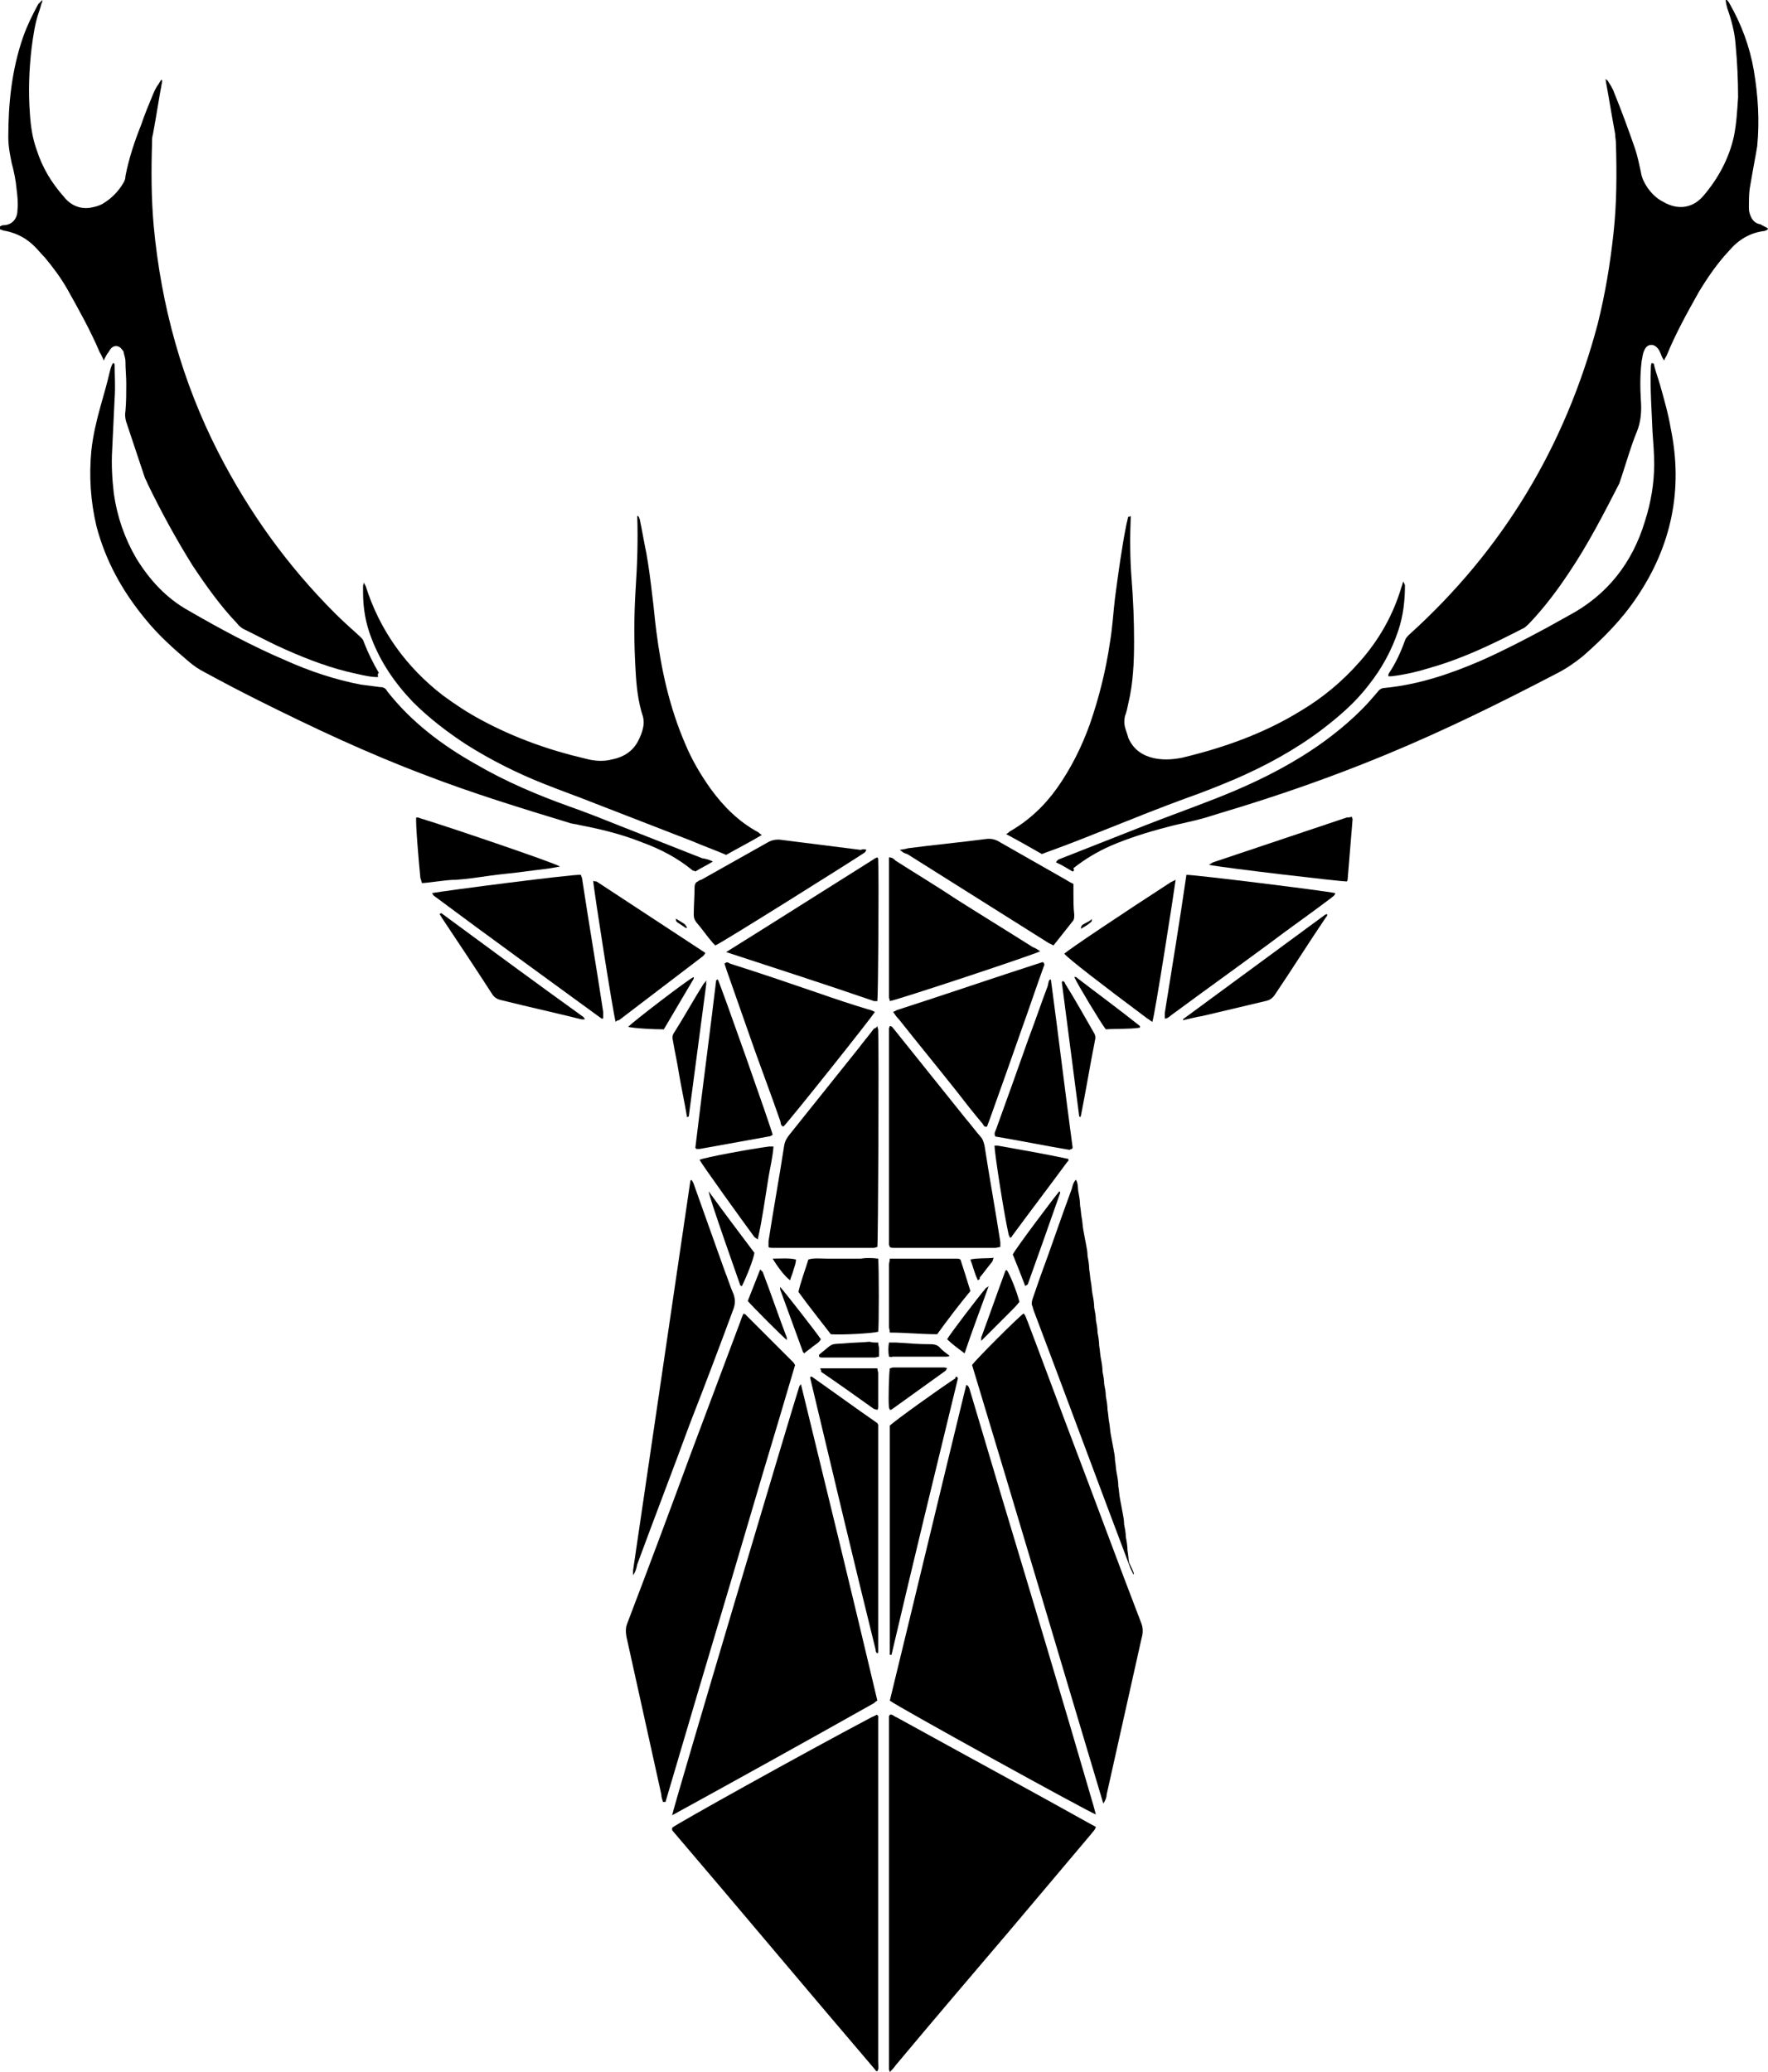 <svg xmlns="http://www.w3.org/2000/svg" xmlns:xlink="http://www.w3.org/1999/xlink" version="1.1" x="0px" y="0px" viewBox="0 0 212.8 249.4"  xml:space="preserve"><g><path d="M45.5,81.5c-0.9,0-1.7-0.2-2.6-0.4c-2.9-0.6-5.8-1.7-8.5-2.9c-1.6-0.7-3.1-1.5-4.7-2.3c-0.5-0.2-0.9-0.5-1.2-0.9   c-2-2.1-3.7-4.5-5.3-6.9c-2-3.2-3.8-6.5-5.4-9.8c-0.1-0.3-0.3-0.6-0.4-0.9c-0.7-2.1-1.4-4.2-2.1-6.3c-0.2-0.5-0.3-1.1-0.2-1.6   c0.1-1.1,0.1-2.2,0.1-3.3c0-0.9-0.1-1.8-0.1-2.7c0-0.3-0.1-0.6-0.2-1c0-0.2-0.1-0.3-0.2-0.4c-0.3-0.5-0.9-0.6-1.3-0.2   c-0.2,0.2-0.3,0.5-0.5,0.7c-0.1,0.2-0.3,0.5-0.4,0.8c-0.2-0.4-0.3-0.7-0.5-1c-1.1-2.6-2.5-5.1-3.9-7.6c-0.8-1.4-1.7-2.6-2.7-3.8   c-0.4-0.4-0.8-0.9-1.2-1.3c-1-1-2.1-1.6-3.5-1.9c-0.2,0-0.4-0.1-0.7-0.2c0,0,0,0-0.1-0.1c-0.1-0.2,0.1-0.2,0.2-0.3   c0.2-0.1,0.3-0.1,0.5-0.1c0.9-0.1,1.5-0.8,1.5-1.8c0.1-0.8,0-1.7-0.1-2.5c-0.1-1.1-0.3-2.1-0.6-3.2c-0.2-1-0.4-2-0.4-3.1   C1,12.5,1.4,8.4,2.8,4.4c0.5-1.4,1.1-2.6,1.8-3.9C4.7,0.4,4.9,0.2,5.1,0c0,0.1,0,0.3-0.1,0.4C4.9,0.8,4.8,1.1,4.7,1.4   C4.2,2.8,4,4.3,3.8,5.8C3.5,8.4,3.4,11,3.6,13.7c0.1,1.5,0.3,2.9,0.8,4.3c0.7,2.2,1.8,4,3.3,5.7c0.8,1,1.9,1.5,3.2,1.3   c0.5-0.1,1-0.2,1.5-0.5c1-0.6,1.8-1.4,2.4-2.4c0.2-0.3,0.3-0.6,0.3-0.9c0.4-2.1,1.1-4.2,1.9-6.2c0.4-1.2,0.9-2.4,1.4-3.6   c0.2-0.5,0.4-0.9,0.7-1.3c0.1-0.2,0.2-0.3,0.3-0.5c0.2,0.1,0.1,0.2,0.1,0.3c-0.4,2.1-0.7,4.2-1.1,6.3c-0.1,0.3-0.1,0.6-0.1,1   c-0.1,3.3-0.1,6.6,0.2,10c0.9,9.6,3.4,18.7,7.8,27.3c3.7,7.2,8.3,13.6,14,19.3c0.9,0.9,1.9,1.8,2.9,2.7c0.2,0.2,0.5,0.4,0.6,0.8   c0.5,1.3,1.1,2.5,1.8,3.7C45.4,81.1,45.5,81.3,45.5,81.5z"></path><path d="M212.8,27.5c-0.1,0.3-0.3,0.2-0.4,0.3c-1.8,0.2-3.2,1.1-4.3,2.4c-1.4,1.5-2.5,3.1-3.6,4.9c-1.4,2.5-2.8,5-3.9,7.7   c-0.1,0.2-0.2,0.3-0.3,0.6c-0.2-0.3-0.3-0.5-0.4-0.8c-0.1-0.2-0.2-0.5-0.4-0.7c-0.5-0.6-1.3-0.5-1.6,0.3c-0.2,0.4-0.2,0.8-0.3,1.2   c-0.2,1.6-0.2,3.2-0.1,4.8c0.1,1.3,0,2.6-0.5,3.8c-0.7,1.7-1.2,3.5-1.8,5.3c-0.1,0.3-0.2,0.6-0.3,0.9c-1.9,3.7-3.8,7.4-6.1,10.8   c-1.4,2.1-2.9,4.1-4.7,6c-0.3,0.3-0.6,0.6-0.9,0.7c-3.5,1.8-7,3.5-10.8,4.6c-1.6,0.5-3.2,0.9-4.9,1.1c-0.1,0-0.2,0-0.4,0   c0-0.1,0-0.3,0.1-0.4c0.8-1.2,1.4-2.5,1.9-3.9c0.1-0.3,0.3-0.5,0.5-0.7c11.3-10.2,18.8-22.7,22.7-37.4c0.9-3.6,1.5-7.2,1.9-10.9   c0.4-3.6,0.4-7.2,0.3-10.8c0-0.4-0.1-0.8-0.1-1.2c-0.4-2.1-0.7-4.1-1.1-6.2c0-0.1,0-0.2-0.1-0.4c0.1,0.1,0.2,0.1,0.3,0.2   c0.3,0.5,0.6,0.9,0.8,1.5c0.9,2.2,1.7,4.4,2.5,6.7c0.3,0.9,0.5,1.9,0.7,2.8c0.1,0.7,0.4,1.3,0.8,1.9c0.5,0.7,1.1,1.3,1.9,1.7   c1.7,1,3.5,0.8,4.8-0.7c1.8-2.1,3.1-4.5,3.7-7.2c0.3-1.5,0.4-3.1,0.5-4.7c0-2.1-0.1-4.2-0.3-6.3c-0.1-1.5-0.5-3-1-4.4   c-0.1-0.4-0.2-0.7-0.2-1.2c0.1,0.2,0.3,0.3,0.4,0.5c1.5,2.6,2.5,5.3,3,8.2c0.5,3,0.7,6,0.4,9.1c-0.1,0.6-0.2,1.2-0.3,1.7   c-0.2,1.1-0.4,2.2-0.6,3.4c-0.1,0.7-0.1,1.5-0.1,2.2c0,0.3,0,0.5,0.1,0.8c0.2,0.7,0.6,1.2,1.3,1.3   C212.2,27.2,212.5,27.3,212.8,27.5z"></path><path d="M107.1,249.4c-0.1-0.3-0.1-0.3-0.1-0.4c0-14.1,0-28.3,0-42.4c0-0.1,0.1-0.1,0.1-0.2c0.3-0.1,0.5,0.2,0.8,0.3   c2.4,1.3,4.7,2.6,7.1,3.9c5.3,2.9,10.6,5.8,15.8,8.7c0.4,0.2,0.7,0.4,1.1,0.6c-0.1,0.4-0.4,0.6-0.6,0.9c-3.2,3.8-6.5,7.7-9.7,11.5   c-4.6,5.4-9.2,10.8-13.8,16.3C107.6,248.9,107.4,249.1,107.1,249.4z"></path><path d="M131.9,218.4c-0.9-0.3-24.1-13.1-24.8-13.7c3.1-12.7,6.1-25.3,9.2-38c0.3,0.1,0.3,0.3,0.4,0.5c1.3,4.4,2.6,8.7,3.9,13.1   c3.7,12.3,7.4,24.6,11,37C131.7,217.7,131.8,218,131.9,218.4z"></path><path d="M80.9,218.5c0.1-0.8,14.9-50.5,15.3-51.6c0-0.1,0.1-0.1,0.2-0.3c3.1,12.7,6.2,25.4,9.2,38.1c-0.2,0.1-0.3,0.2-0.4,0.3   C97.2,209.5,89.1,214,80.9,218.5z"></path><path d="M80.9,220c0.6-0.5,15.5-8.8,24-13.3c0.2-0.1,0.5-0.2,0.6-0.3c0.3,0.1,0.2,0.3,0.2,0.5c0,0.3,0,0.5,0,0.8   c0,13.5,0,27,0,40.5c0,0.4,0.1,0.8-0.1,1.1c-0.1,0-0.2,0-0.2-0.1c-8.2-9.6-16.3-19.3-24.5-28.9C80.9,220.2,80.9,220.1,80.9,220z"></path><path d="M132.8,217.1c-5.3-17.7-10.5-35.3-15.8-52.8c0.5-0.7,5.5-5.7,6.2-6.2c0.3,0.3,0.3,0.6,0.5,1c1.9,5,3.7,9.9,5.6,14.9   c2.7,7.1,5.3,14.2,8,21.2c0.3,0.7,0.3,1.3,0.1,2c-1.4,6.3-2.8,12.5-4.2,18.8C133.2,216.3,133.1,216.6,132.8,217.1z"></path><path d="M79.8,216.9c-0.1-0.3-0.2-0.6-0.2-0.9c-1.4-6.3-2.8-12.7-4.2-19c-0.1-0.6-0.1-1.1,0.1-1.6c2.6-6.8,5.1-13.5,7.6-20.3   c2-5.3,4-10.7,6-16c0.1-0.3,0.2-0.6,0.4-1c0.1,0.1,0.3,0.1,0.3,0.2c1.9,1.9,3.8,3.8,5.7,5.7c0.1,0.1,0.1,0.2,0.2,0.3   c-1.3,4.4-2.6,8.8-3.9,13.1c-1.3,4.4-2.6,8.8-3.9,13.2c-1.3,4.4-2.6,8.7-3.9,13.1c-1.3,4.4-2.6,8.8-3.9,13.2   C79.9,216.9,79.9,216.9,79.8,216.9z"></path><path d="M129.1,104.9c-0.7-0.4-1.3-0.8-2-1.1c0.2-0.4,0.5-0.4,0.7-0.5c3.3-1.3,6.6-2.6,9.9-3.9c2.8-1.1,5.6-2.1,8.4-3.2   c3.6-1.4,7.1-3,10.5-5.1c2.6-1.6,5.1-3.5,7.3-5.7c0.7-0.7,1.3-1.4,1.9-2.1c0.2-0.3,0.5-0.5,0.9-0.5c4.1-0.4,7.9-1.7,11.6-3.3   c2.7-1.2,5.2-2.5,7.8-3.9c0.9-0.5,1.8-1,2.7-1.5c4.7-2.5,7.7-6.4,9.2-11.4c0.7-2.2,1.1-4.5,1.1-6.8c0-1.3-0.1-2.6-0.2-3.9   c-0.1-2.6-0.3-5.1-0.2-7.7c0-0.2,0-0.4,0.1-0.6c0.3,0,0.3,0.2,0.3,0.3c0.2,0.8,0.5,1.6,0.7,2.3c0.5,1.8,1,3.5,1.3,5.3   c1.5,7.3,0.1,14.1-4.1,20.3c-1.8,2.7-4.1,5-6.5,7.1c-1,0.8-2,1.5-3.2,2.1c-6.7,3.5-13.4,6.8-20.4,9.7c-6.5,2.7-13.1,5-19.8,7   c-0.4,0.1-0.9,0.3-1.3,0.4c-1.8,0.6-3.7,0.9-5.5,1.4c-2.3,0.6-4.5,1.3-6.6,2.2c-1.6,0.7-3.1,1.6-4.5,2.7   C129.3,104.8,129.3,104.8,129.1,104.9z"></path><path d="M85.8,103.7c-0.8,0.5-1.5,0.8-2.1,1.2c-0.1-0.1-0.2-0.1-0.3-0.1c-1.8-1.5-3.9-2.6-6.1-3.4c-2.5-1-5-1.6-7.6-2.1   c-0.3-0.1-0.6-0.1-1-0.2c-5.9-1.8-11.8-3.6-17.5-5.8c-6.9-2.6-13.5-5.7-20.1-9c-2.2-1.1-4.3-2.2-6.5-3.4c-0.6-0.3-1.2-0.7-1.8-1.2   c-1.9-1.6-3.8-3.3-5.4-5.3c-2.7-3.3-4.7-6.9-5.8-11.1c-0.7-3-0.9-6-0.6-9.1c0.2-1.8,0.6-3.5,1.1-5.3c0.4-1.4,0.8-2.8,1.1-4.1   c0.1-0.4,0.2-0.8,0.4-1.1c0.2,0,0.2,0.2,0.2,0.3c0,1.3,0.1,2.6,0,3.9c-0.1,2.1-0.2,4.2-0.3,6.3c-0.1,1.7,0,3.5,0.2,5.2   c0.4,2.8,1.3,5.4,2.7,7.8c1.6,2.6,3.6,4.8,6.3,6.3c3.8,2.2,7.7,4.3,11.7,6c2.9,1.3,5.9,2.3,9,2.9c0.8,0.1,1.5,0.2,2.3,0.3   c0.4,0,0.7,0.1,0.9,0.5c2.9,3.7,6.6,6.5,10.7,8.8c3.6,2.1,7.4,3.7,11.3,5.1c2,0.7,4,1.5,6,2.3c3.3,1.3,6.6,2.6,9.9,3.9   C85.1,103.4,85.4,103.5,85.8,103.7z"></path><path d="M76.7,62.1c0.2,0,0.2,0.2,0.3,0.4c0.3,1.4,0.5,2.7,0.8,4.1c0.3,1.7,0.5,3.3,0.7,5c0.2,1.5,0.3,2.9,0.5,4.4   c0.6,4.7,1.6,9.2,3.5,13.6c0.8,1.9,1.8,3.6,3,5.3c1.6,2.2,3.4,4,5.8,5.3c0.1,0.1,0.2,0.2,0.4,0.3c-1.5,0.9-2.9,1.6-4.3,2.4   c-1.4-0.6-2.8-1.1-4.2-1.7c-3.9-1.5-7.7-3-11.6-4.5c-2-0.8-4-1.5-6-2.3c-3.3-1.3-6.5-2.9-9.5-4.8c-2.3-1.5-4.5-3.2-6.4-5.1   c-2.2-2.3-3.9-4.8-5-7.7c-0.7-1.8-1-3.6-1-5.5c0-0.3,0-0.5,0-0.8c0-0.1,0.1-0.2,0.1-0.4c0.1,0.2,0.1,0.3,0.2,0.4   c1.7,5.4,4.9,9.8,9.3,13.2c1.5,1.1,3,2.1,4.7,3c3.9,2.1,8.1,3.6,12.4,4.6c1.1,0.3,2.2,0.4,3.3,0.1c1.5-0.3,2.6-1.1,3.2-2.4   c0.2-0.4,0.4-0.9,0.5-1.4c0.1-0.4,0.1-0.9,0-1.3c-0.6-1.8-0.8-3.7-0.9-5.6c-0.2-3.2-0.2-6.5,0-9.7C76.7,68,76.8,65.1,76.7,62.1   L76.7,62.1z"></path><path d="M136.1,62.1c-0.1,2.5-0.1,5.1,0.1,7.6c0.2,2.5,0.3,5,0.3,7.5c0,2.5-0.1,5-0.7,7.5c-0.1,0.5-0.2,1-0.4,1.5   c-0.1,0.5-0.1,0.9,0,1.3c0.1,0.4,0.3,0.9,0.4,1.3c0.6,1.4,1.7,2.2,3.3,2.5c1.1,0.2,2.2,0.1,3.2-0.1c5-1.2,9.8-2.9,14.2-5.6   c2.7-1.6,5.1-3.6,7.2-6c2.3-2.6,4-5.6,5-9c0.1-0.2,0.1-0.4,0.2-0.6c0.2,0.4,0.2,0.4,0.2,0.5c0,1.8-0.2,3.6-0.8,5.4   c-0.8,2.4-2,4.6-3.6,6.6c-1.6,2.1-3.6,3.8-5.7,5.4c-3.2,2.4-6.7,4.3-10.4,5.9c-1.9,0.8-3.9,1.6-5.9,2.3c-3,1.1-6,2.3-9,3.5   c-2.5,1-5,2-7.5,2.9c-0.3,0.1-0.5,0.2-0.8,0.3c-1.4-0.8-2.8-1.6-4.3-2.4c0.2-0.1,0.3-0.2,0.4-0.3c2.3-1.3,4.2-3.1,5.7-5.2   c1.7-2.4,3-5,4-7.8c1.1-3.2,1.9-6.4,2.4-9.8c0.3-1.8,0.4-3.6,0.6-5.3c0.4-3,0.8-6,1.4-9c0.1-0.3,0.1-0.5,0.2-0.8   C135.9,62.2,136,62.2,136.1,62.1C136.1,62.1,136.1,62.1,136.1,62.1z"></path><path d="M107.1,150.1c0-0.1-0.1-0.2-0.1-0.3c0-8.7,0-17.3,0-26c0-0.1,0.1-0.2,0.1-0.3c0.3,0,0.4,0.3,0.6,0.5   c2.8,3.5,5.7,7.1,8.5,10.6c0.6,0.7,1.2,1.5,1.8,2.2c0.3,0.3,0.4,0.7,0.5,1.1c0.6,3.9,1.3,7.7,1.9,11.6c0,0.2,0,0.4,0,0.6   c-0.2,0-0.4,0.1-0.6,0.1c-4.1,0-8.2,0-12.2,0C107.4,150.2,107.2,150.2,107.1,150.1z"></path><path d="M105.6,123.5c0,0.2,0.1,0.3,0.1,0.5c0.1,2.4,0,25.3-0.1,26.1c-0.1,0-0.3,0.1-0.4,0.1c-4.1,0-8.2,0-12.3,0   c-0.1,0-0.3,0-0.4-0.1c0-0.2,0-0.5,0-0.7c0.6-3.9,1.3-7.7,1.9-11.6c0.1-0.5,0.3-0.8,0.6-1.2c2.8-3.5,5.6-7,8.4-10.5   c0.6-0.8,1.2-1.5,1.8-2.3C105.3,123.8,105.5,123.7,105.6,123.5z"></path><path d="M136.4,189.5c-0.1-0.3-0.3-0.6-0.4-0.9c-3.9-10.3-7.7-20.6-11.6-30.9c0-0.1-0.1-0.2-0.1-0.4c-0.2-0.3-0.1-0.7,0-1   c0.3-0.9,0.6-1.7,0.9-2.6c1.3-3.5,2.5-7.1,3.8-10.6c0.1-0.4,0.2-0.8,0.5-1.1c0.3,0.5,0.2,1,0.3,1.5c0.1,0.5,0.2,1.1,0.2,1.6   c0.1,0.5,0.1,1,0.2,1.5s0.1,1,0.2,1.5c0.1,0.5,0.2,1.1,0.3,1.6c0.1,0.5,0.2,1,0.2,1.5c0.1,0.5,0.2,1.1,0.2,1.6   c0.1,0.5,0.1,1,0.2,1.5c0.1,0.5,0.1,1,0.2,1.5c0.1,0.5,0.2,1.1,0.2,1.6c0.1,0.5,0.2,1,0.2,1.5c0.1,0.5,0.2,1,0.2,1.5   c0.1,0.5,0.2,1.1,0.2,1.6c0.1,0.5,0.1,1,0.2,1.5c0.1,0.5,0.2,1.1,0.2,1.6c0.1,0.5,0.2,1,0.2,1.5c0.1,0.5,0.2,1,0.2,1.5   c0.1,0.5,0.2,1.1,0.2,1.6c0.1,0.5,0.1,1,0.2,1.5s0.1,1,0.2,1.5c0.1,0.5,0.2,1.1,0.3,1.6c0.1,0.5,0.2,1,0.2,1.5   c0.1,0.5,0.1,1,0.2,1.5c0.1,0.5,0.2,1.1,0.2,1.6c0.1,0.5,0.1,1,0.2,1.5c0.1,0.5,0.2,1.1,0.3,1.6c0.1,0.5,0.2,1,0.2,1.5   c0.1,0.5,0.2,1,0.2,1.5c0.1,0.5,0.2,1.1,0.2,1.6c0.1,0.5,0.1,1,0.2,1.5C136.6,189.5,136.5,189.5,136.4,189.5z"></path><path d="M76.2,189.6c0-0.3,0-0.4,0-0.6c2.3-15.6,4.6-31.3,6.9-46.9c0,0,0.1,0,0.1-0.1c0.2,0.2,0.3,0.5,0.4,0.8   c1.2,3.4,2.4,6.7,3.6,10.1c0.4,1,0.7,2,1.1,2.9c0.2,0.6,0.2,1.1,0,1.7c-1.7,4.6-3.4,9.1-5.2,13.7c-2.1,5.7-4.3,11.4-6.4,17.1   C76.6,188.8,76.5,189.2,76.2,189.6z"></path><path d="M52,107.5c1.6-0.3,17.1-2.3,17.9-2.2c0.1,0.2,0.2,0.5,0.2,0.7c0.8,5.3,1.7,10.5,2.5,15.8c0,0.2,0,0.5,0,0.8   c-0.1,0-0.2,0-0.2,0c-6.7-4.9-13.5-9.8-20.2-14.8C52.1,107.7,52.1,107.6,52,107.5z"></path><path d="M142.8,105.3c1.1,0,16.5,1.9,17.9,2.2c0,0.3-0.3,0.4-0.5,0.6c-2.5,1.9-5.1,3.7-7.6,5.6c-3.8,2.8-7.7,5.6-11.5,8.4   c-0.3,0.2-0.5,0.5-0.9,0.5c0-0.3,0-0.5,0-0.7C141.1,116.3,142,110.8,142.8,105.3z"></path><path d="M125.2,114.5c-0.7,0.4-17,5.8-18.1,6c0-0.2-0.1-0.3-0.1-0.5c0-0.2,0-0.5,0-0.7c0-5,0-10,0-15c0-0.4,0-0.7,0-1.1   c0.4,0,0.6,0.2,0.8,0.4c2.5,1.6,5,3.1,7.4,4.7c3,1.9,6.1,3.8,9.1,5.7C124.6,114.1,124.9,114.3,125.2,114.5z"></path><path d="M105.3,121.8c-0.4,0.7-10.2,13-11,13.8c-0.4-0.1-0.3-0.5-0.4-0.7c-1-2.9-2.1-5.8-3.1-8.6c-1.1-3.1-2.2-6.3-3.3-9.4   c-0.1-0.3-0.2-0.6-0.3-0.9c0.3-0.3,0.5-0.1,0.7,0c3.5,1.1,7,2.3,10.5,3.5c2,0.7,4.1,1.4,6.1,2C104.6,121.5,104.9,121.6,105.3,121.8   z"></path><path d="M107.5,121.8c0.2-0.1,0.3-0.1,0.4-0.2c5.9-1.9,11.7-3.9,17.6-5.8c0.3,0.2,0.2,0.4,0.1,0.6c-0.9,2.5-1.7,4.9-2.6,7.4   c-1.3,3.7-2.6,7.4-3.9,11c-0.1,0.3-0.2,0.5-0.3,0.8c-0.3,0.1-0.4-0.1-0.5-0.3c-1.1-1.3-2.2-2.7-3.2-4c-2.3-2.9-4.6-5.7-6.9-8.6   C107.9,122.4,107.7,122.1,107.5,121.8z"></path><path d="M87.4,114.6c6.1-3.8,11.9-7.5,17.8-11.2c0.1-0.1,0.2-0.1,0.4-0.2c0.1,0.1,0.1,0.2,0.1,0.3c0.1,2.3,0,16.3-0.1,17   c-0.1,0-0.3,0-0.4,0C99.4,118.5,93.5,116.6,87.4,114.6z"></path><path d="M104.3,102.3c-0.1,0.1-0.1,0.2-0.2,0.3c-1,0.7-17.4,11-18,11.2c-0.1-0.1-0.2-0.2-0.3-0.3c-0.7-0.8-1.3-1.7-2-2.5   c-0.2-0.3-0.3-0.5-0.3-0.9c0-1.1,0.1-2.2,0.1-3.3c0-0.3,0.1-0.6,0.4-0.7c0.1-0.1,0.3-0.2,0.4-0.2c2.7-1.5,5.3-3,8-4.5   c0.5-0.3,1.1-0.4,1.7-0.3c3.2,0.4,6.3,0.8,9.5,1.2C103.8,102.2,104.1,102.2,104.3,102.3z"></path><path d="M108.3,102.3c0.5-0.1,0.7-0.1,1-0.2c3.1-0.4,6.2-0.7,9.3-1.1c0.6-0.1,1.2,0,1.8,0.4c2.6,1.5,5.3,3,7.9,4.5   c0.3,0.2,0.5,0.3,0.9,0.5c0,0.4,0,0.7,0,1.1c0,0.9,0,1.8,0.1,2.6c0,0.3,0,0.6-0.2,0.8c-0.8,1-1.5,1.9-2.3,2.9   c-0.2-0.1-0.4-0.2-0.6-0.3c-5.7-3.6-11.3-7.1-17-10.7C108.8,102.7,108.7,102.6,108.3,102.3z"></path><path d="M115.2,165.7c0,0.1,0.1,0.2,0.1,0.2c-2.7,11.1-5.4,22.2-8,33.3c-0.3,0-0.2-0.1-0.2-0.2c0-0.2,0-0.5,0-0.7   c0-8.6,0-17.1,0-25.7c0-0.4,0-0.7,0-1c0.6-0.6,6.2-4.6,7.9-5.7C114.9,165.8,115.1,165.7,115.2,165.7z"></path><path d="M105.6,199c-0.2-0.1-0.2-0.3-0.2-0.4c-2.7-10.9-5.3-21.9-7.9-32.8c0.1-0.1,0.1-0.1,0.1-0.1c0,0,0.1,0,0.1,0   c2.7,1.9,5.3,3.8,7.9,5.6c0.1,0.2,0.1,0.2,0.1,0.2c0,0,0,0.1,0,0.1c0,0.3,0,0.6,0,0.9c0,8.7,0,17.5,0,26.2c0,0.1,0,0.1,0,0.2   C105.7,198.9,105.7,198.9,105.6,199C105.7,198.9,105.7,199,105.6,199z"></path><path d="M74.1,123c-0.3-1-2.7-16.3-2.7-17c0.1,0.1,0.3,0.1,0.4,0.1c4.4,2.9,8.7,5.7,13.1,8.6c-0.1,0.2-0.2,0.3-0.3,0.4   c-3.4,2.6-6.7,5.1-10.1,7.7C74.3,122.8,74.2,122.9,74.1,123z"></path><path d="M138.7,123c-0.2-0.1-0.4-0.3-0.6-0.4c-5.5-4.1-9.5-7.2-10-7.8c0.5-0.5,7.4-5.1,12.8-8.6c0.2-0.1,0.4-0.2,0.6-0.3   C141.4,106.8,139,122.2,138.7,123z"></path><path d="M86.4,117.9c0.4,0.8,6.4,17.8,6.6,18.7c-0.2,0.1-0.3,0.2-0.5,0.2c-2.8,0.5-5.5,1-8.3,1.5c-0.2,0-0.3,0-0.4,0   c0-0.1-0.1-0.1-0.1-0.1c0,0,0-0.1,0-0.1c0.8-6.7,1.7-13.4,2.5-20.1C86.2,118,86.3,117.9,86.4,117.9z"></path><path d="M126.4,117.9c0.1,0,0.1,0,0.1,0.1c0.9,6.7,1.7,13.4,2.6,20.1c0,0.1,0,0.1-0.1,0.2c-0.1,0-0.2,0.1-0.3,0.1   c-3-0.5-5.9-1.1-8.9-1.6c-0.2-0.4,0-0.6,0.1-0.9c1.3-3.6,2.6-7.2,3.9-10.9c0.8-2.1,1.5-4.2,2.3-6.3   C126.2,118.3,126.2,118,126.4,117.9z"></path><path d="M116.8,155.4c-1.4,1.7-2.7,3.4-4,5.2c-1.9,0-3.8-0.2-5.7-0.2c0-0.3-0.1-0.5-0.1-0.7c0-2.5,0-5,0-7.5c0-0.2,0.1-0.4,0.1-0.7   c2.7,0,5.3,0,8,0c0.2,0,0.3,0,0.5,0.1C116,152.8,116.4,154.1,116.8,155.4z"></path><path d="M105.7,151.5c0.1,1.1,0.1,8.1,0,8.8c-0.7,0.2-4.5,0.4-5.7,0.3c-1.3-1.7-2.6-3.3-3.9-5.1c0.3-1.3,0.8-2.6,1.2-3.9   c0.7-0.2,1.5-0.1,2.2-0.1c0.7,0,1.4,0,2,0c0.7,0,1.4,0,2.1,0C104.2,151.4,104.9,151.4,105.7,151.5z"></path><path d="M162.7,98.3c0,0.1,0.1,0.2,0.1,0.3c-0.2,2.4-0.4,4.9-0.6,7.3c0,0.1-0.1,0.2-0.1,0.2c-0.8,0-14.5-1.6-16.6-2   c0.2-0.1,0.3-0.2,0.5-0.3c5.4-1.8,10.7-3.6,16.1-5.4C162.2,98.4,162.5,98.4,162.7,98.3z"></path><path d="M50.8,106.3c-0.1-0.2-0.1-0.4-0.2-0.6c-0.2-2-0.6-6.7-0.5-7.3c0.2,0,0.3,0,0.5,0.1c2.7,0.8,16,5.3,16.8,5.8   c-1.4,0.3-2.8,0.4-4.2,0.6c-1.4,0.2-2.8,0.3-4.2,0.5c-1.4,0.2-2.7,0.4-4.1,0.5C53.6,105.9,52.2,106.2,50.8,106.3z"></path><path d="M84.2,139.6c0.7-0.3,6.1-1.3,8.4-1.6c0.2,0,0.3,0,0.5,0c-0.1,1.3-0.4,2.5-0.6,3.7c-0.2,1.3-0.4,2.5-0.6,3.8   c-0.2,1.2-0.4,2.4-0.7,3.7c-0.2-0.2-0.3-0.2-0.4-0.3C89.4,147,84.5,140.2,84.2,139.6z"></path><path d="M121.6,149c-0.1-0.1-0.1-0.2-0.2-0.4c-0.6-2.7-1.7-9.9-1.7-10.7c0.1,0,0.2,0,0.4,0c2.8,0.5,5.7,1,8.5,1.6   c0,0.2,0,0.3-0.1,0.3c-2.2,3-4.5,6-6.7,9C121.8,148.9,121.7,148.9,121.6,149z"></path><path d="M142.4,122.8c0-0.1,0-0.2,0.1-0.2c5.7-4.2,11.3-8.3,17-12.5c0.1,0,0.2-0.1,0.2-0.1c0.1,0.2,0,0.3-0.1,0.4   c-2.1,3.1-4.1,6.3-6.2,9.4c-0.3,0.4-0.6,0.6-1.1,0.7c-2.5,0.6-5.1,1.2-7.6,1.8C144,122.4,143.3,122.6,142.4,122.8z"></path><path d="M53.1,109.9c5.7,4.2,11.4,8.4,17.1,12.5c0.1,0.1,0.1,0.1,0.2,0.3c-0.2,0-0.3,0-0.4,0c-3.2-0.8-6.4-1.5-9.6-2.3   c-0.5-0.1-0.9-0.3-1.2-0.8c-2-3.1-4-6.1-6-9.1c-0.1-0.2-0.2-0.3-0.3-0.5C53,110,53,110,53.1,109.9z"></path><path d="M82.7,134.5c-0.3-1.8-0.7-3.6-1-5.4c-0.2-1.3-0.5-2.6-0.7-3.8c-0.1-0.4-0.1-0.7,0.2-1.1c1.2-1.9,2.3-3.9,3.5-5.8   c0.1-0.1,0.2-0.2,0.3-0.4c0,0.3,0,0.4,0,0.5c-0.7,5.3-1.4,10.6-2.1,15.9C82.8,134.4,82.8,134.4,82.7,134.5z"></path><path d="M128,118.1c0.1,0.1,0.2,0.2,0.2,0.3c1.2,1.9,2.3,3.9,3.4,5.8c0.2,0.3,0.3,0.6,0.2,1c-0.6,3-1.1,6.1-1.7,9.1   c0,0.1-0.1,0.1-0.1,0.2c0-0.1-0.1-0.1-0.1-0.1c-0.7-5.4-1.4-10.8-2.1-16.2C127.9,118.1,127.9,118.1,128,118.1z"></path><path d="M107.1,169.7c0-0.1-0.1-0.2-0.1-0.3c-0.1-0.8,0-4.1,0.1-4.7c0.1,0,0.3-0.1,0.4-0.1c2,0,4.1,0,6.1,0c0.1,0,0.2,0,0.4,0.1   c-0.1,0.1-0.1,0.2-0.2,0.3c-2.1,1.5-4.3,3.1-6.4,4.6C107.3,169.7,107.2,169.7,107.1,169.7z"></path><path d="M85.3,143.4c1.8,2.5,3.7,5,5.5,7.4c-0.1,0.8-1,3-1.5,4c-0.1,0-0.1,0-0.2-0.1C88.9,154.1,85.3,144,85.3,143.4z"></path><path d="M123.4,154.8c-0.5-1.3-1-2.6-1.5-3.8c0.4-0.8,5-6.9,5.6-7.6c0,0,0,0,0.1,0.1c0,0,0,0.1,0,0.1c-1.3,3.7-2.6,7.4-3.9,11   C123.6,154.7,123.5,154.7,123.4,154.8z"></path><path d="M98.7,164.7c2.4,0,4.6,0,6.9,0c0,0.2,0.1,0.4,0.1,0.6c0,1.3,0,2.7,0,4c0,0.1,0,0.3-0.1,0.4c-0.1,0-0.3-0.1-0.4-0.1   c-2.1-1.5-4.2-3-6.4-4.5C98.9,165,98.8,164.9,98.7,164.7z"></path><path d="M75.6,123.6c0.7-0.7,7.2-5.7,7.9-6c0,0.1,0,0.1,0,0.2c-1.2,2-2.4,4.1-3.6,6.1C78.8,123.9,76.5,123.8,75.6,123.6z"></path><path d="M137.2,123.7c-1.4,0.2-2.8,0.1-4.1,0.2c-0.5-0.6-3.4-5.4-3.8-6.3c0.1,0,0.1,0,0.2,0c2.6,2,5.2,3.9,7.7,5.9   C137.2,123.5,137.2,123.6,137.2,123.7z"></path><path d="M90,156.6c0.5-1.3,1-2.5,1.5-3.8c0.1,0.1,0.2,0.2,0.3,0.3c1,2.6,1.9,5.3,2.9,7.9c0,0.1,0,0.2,0,0.3   C94.1,160.8,90.8,157.5,90,156.6z"></path><path d="M121.2,152.9c0.4,0.6,1.2,2.6,1.5,3.8c-0.3,0.4-0.7,0.8-1.1,1.2c-0.4,0.4-0.8,0.8-1.2,1.2c-0.4,0.4-0.7,0.7-1.1,1.1   c-0.4,0.4-0.8,0.8-1.2,1.2c0-0.2,0-0.3,0-0.4c1-2.7,1.9-5.3,2.9-8C121,152.9,121.1,152.9,121.2,152.9z"></path><path d="M93.9,154.9c0.7,0.8,4.3,5.4,4.9,6.3c-0.2,0.4-0.6,0.6-1,0.9c-0.3,0.3-0.7,0.5-1,0.8c-0.1-0.1-0.2-0.2-0.2-0.3   c-0.9-2.5-1.8-4.9-2.7-7.4C93.9,155.1,93.9,155,93.9,154.9z"></path><path d="M119,154.8c-1,2.8-2,5.4-2.9,8.1c-0.8-0.6-1.5-1.1-2.1-1.7c0.4-0.7,3.6-4.9,4.7-6.2C118.7,155,118.8,155,119,154.8z"></path><path d="M107,163.3c-0.1-0.6-0.1-1.1,0-1.7c0.3,0,0.6,0,0.9,0c1.4,0.1,2.7,0.2,4.1,0.2c0.5,0,0.9,0.1,1.2,0.5   c0.3,0.3,0.7,0.6,1.1,0.9c-0.2,0.1-0.3,0.1-0.4,0.1c-2.2,0-4.4,0-6.5,0C107.3,163.4,107.2,163.3,107,163.3z"></path><path d="M105.7,161.6c0,0.3,0.1,0.5,0.1,0.7c0,0.3,0,0.6,0,1c-0.2,0-0.3,0.1-0.5,0.1c-2.1,0-4.3,0-6.4,0c-0.1,0-0.2,0-0.3-0.1   c-0.1-0.3,0.1-0.3,0.3-0.5c1.4-1.1,0.9-1,2.7-1.1c1-0.1,2.1-0.1,3.1-0.2C104.9,161.6,105.3,161.6,105.7,161.6z"></path><path d="M93,151.5c1,0,1.9-0.1,2.8,0.1c0,0.5-0.2,0.9-0.3,1.3c-0.1,0.4-0.3,0.8-0.4,1.2C94.5,153.7,93.6,152.5,93,151.5z"></path><path d="M117.7,154.1c-0.4-0.8-0.6-1.7-0.9-2.5c1-0.2,1.9-0.1,2.8-0.2c-0.1,0.2-0.1,0.4-0.2,0.5c-0.5,0.6-1,1.3-1.5,1.9   C118,153.9,117.9,154,117.7,154.1z"></path><path d="M81.4,110.6c0.3,0.2,0.5,0.3,0.8,0.5c0.2,0.1,0.4,0.3,0.5,0.6c-0.1,0-0.2,0-0.3-0.1c-0.3-0.2-0.6-0.4-0.9-0.6   C81.4,110.9,81.3,110.8,81.4,110.6L81.4,110.6z"></path><path d="M131.4,110.6c0,0.1,0,0.2,0,0.3c-0.4,0.4-0.8,0.6-1.3,0.9c0-0.4,0.2-0.5,0.4-0.6C130.8,111,131.2,110.9,131.4,110.6   C131.4,110.6,131.4,110.6,131.4,110.6z"></path><path d="M131.4,110.6c0,0,0.1,0,0.1,0C131.5,110.6,131.5,110.6,131.4,110.6C131.4,110.6,131.4,110.6,131.4,110.6   C131.4,110.6,131.4,110.6,131.4,110.6z"></path><path d="M81.4,110.6c0,0-0.1,0-0.1,0C81.3,110.6,81.3,110.7,81.4,110.6C81.3,110.7,81.4,110.6,81.4,110.6   C81.4,110.6,81.4,110.6,81.4,110.6z"></path><path d="M136.1,62.1C136.1,62.1,136.1,62.1,136.1,62.1C136.1,62,136.1,62,136.1,62.1C136.1,62.1,136.1,62.1,136.1,62.1   C136.1,62.1,136.1,62.1,136.1,62.1z"></path><path d="M76.7,62.1C76.7,62.1,76.7,62.1,76.7,62.1C76.7,62.1,76.7,62.1,76.7,62.1z"></path></g></svg>